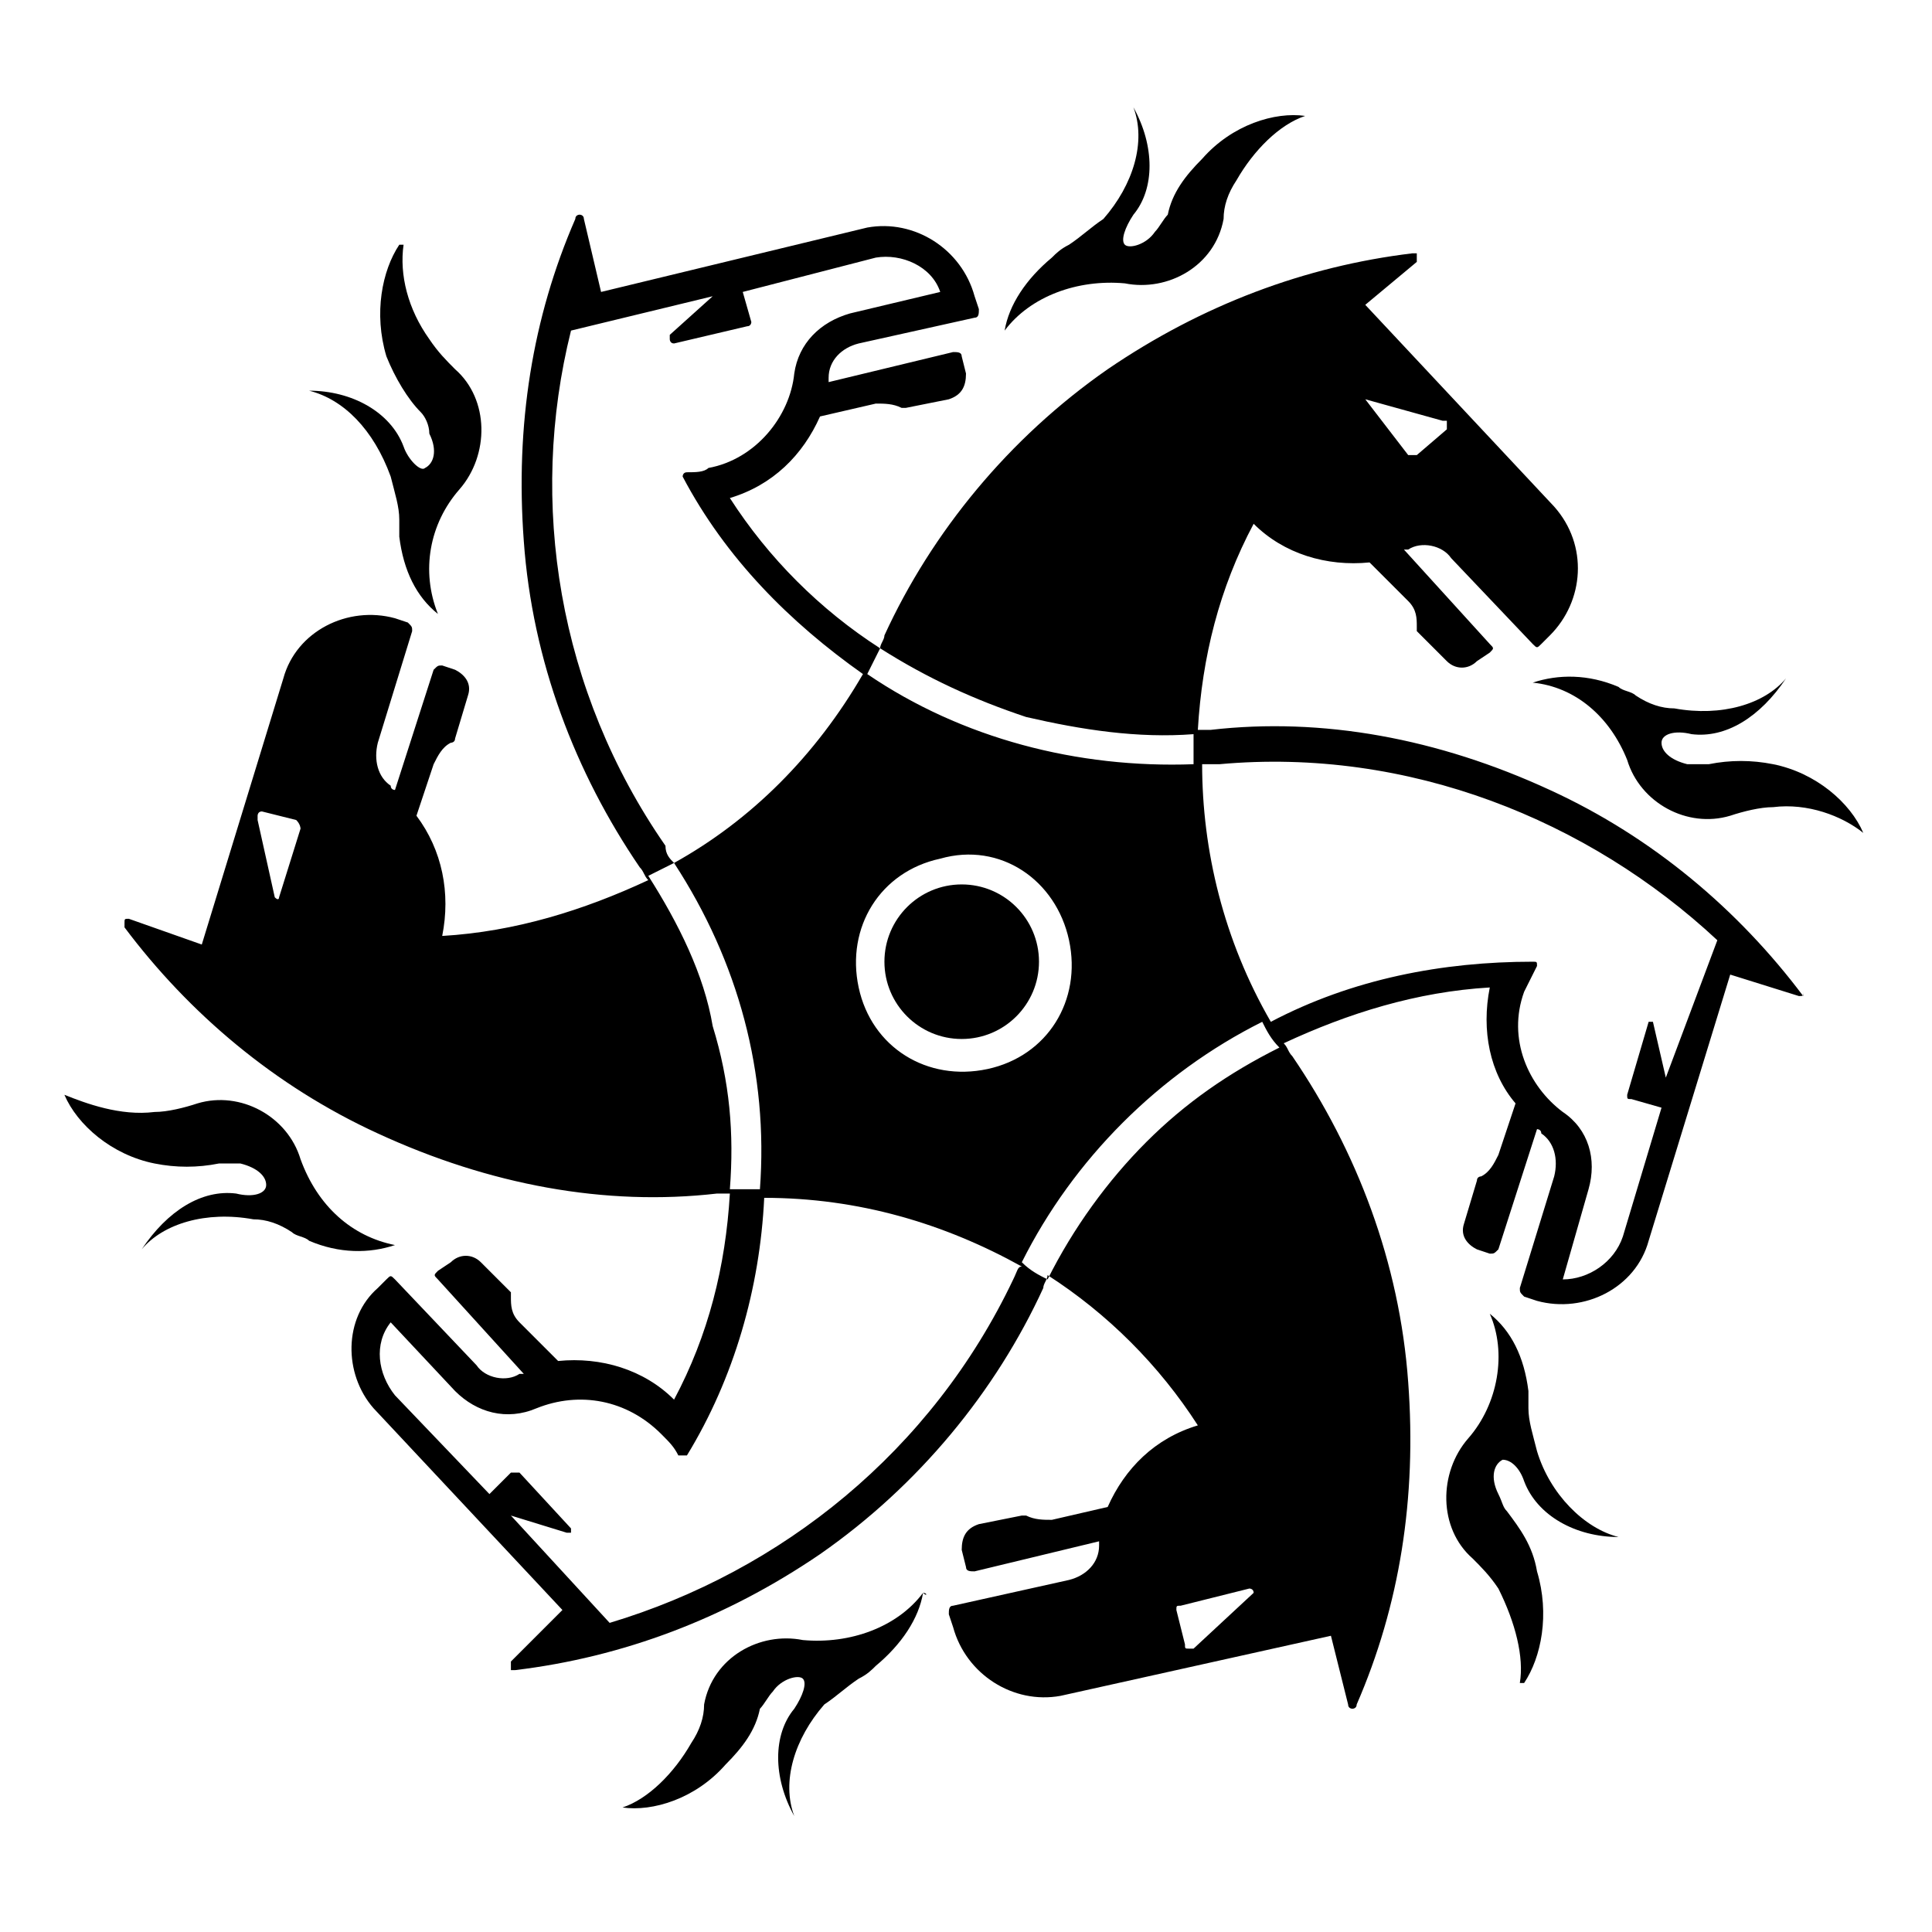 <?xml version="1.0" encoding="utf-8"?>
<!-- Generator: Adobe Illustrator 26.5.0, SVG Export Plug-In . SVG Version: 6.00 Build 0)  -->
<svg version="1.1" id="Layer_1" xmlns="http://www.w3.org/2000/svg" xmlns:xlink="http://www.w3.org/1999/xlink" x="0px" y="0px"
	 viewBox="0 0 45 45" style="enable-background:new 0 0 45 45;" xml:space="preserve">
<g>
	<g>
		<path d="M22.4,22.4"/>
		<g>
			<path d="M42,23.2c-1.5-2-3.5-3.7-5.9-4.8c-2.6-1.2-5.3-1.7-7.9-1.4c-0.1,0-0.2,0-0.3,0c0.1-1.7,0.5-3.3,1.3-4.8
				c0.7,0.7,1.7,1,2.7,0.9l0.9,0.9c0.2,0.2,0.2,0.4,0.2,0.6v0.1l0.7,0.7c0.2,0.2,0.5,0.2,0.7,0l0.3-0.2c0.1-0.1,0.1-0.1,0-0.2
				l-2-2.2h0.1c0.3-0.2,0.8-0.1,1,0.2l1.9,2c0.1,0.1,0.1,0.1,0.2,0l0.2-0.2c0.8-0.8,0.9-2.1,0.1-3l-4.4-4.7l1.2-1c0,0,0-0.1,0-0.2
				h-0.1c-2.5,0.3-4.9,1.2-7.1,2.7c-2.3,1.6-4.1,3.8-5.2,6.2c0,0.1-0.1,0.2-0.1,0.3c-1.4-0.9-2.6-2.1-3.5-3.5c1-0.3,1.7-1,2.1-1.9
				l1.3-0.3c0.2,0,0.4,0,0.6,0.1h0.1l1-0.2c0.3-0.1,0.4-0.3,0.4-0.6l-0.1-0.4c0-0.1-0.1-0.1-0.2-0.1l-2.9,0.7V8.8
				c0-0.4,0.3-0.7,0.7-0.8l2.7-0.6c0.1,0,0.1-0.1,0.1-0.2l-0.1-0.3c-0.3-1.1-1.4-1.8-2.5-1.6L14,6.8l-0.4-1.7C13.6,5,13.5,5,13.5,5
				s-0.1,0-0.1,0.1c-1,2.3-1.4,4.8-1.2,7.5c0.2,2.8,1.2,5.4,2.7,7.6c0.1,0.1,0.1,0.2,0.2,0.3c-1.5,0.7-3.1,1.2-4.8,1.3
				c0.2-1,0-2-0.6-2.8l0.4-1.2c0.1-0.2,0.2-0.4,0.4-0.5c0,0,0.1,0,0.1-0.1l0.3-1c0.1-0.3-0.1-0.5-0.3-0.6l-0.3-0.1
				c-0.1,0-0.1,0-0.2,0.1l-0.9,2.8c0,0-0.1,0-0.1-0.1c-0.3-0.2-0.4-0.6-0.3-1l0.8-2.6c0-0.1,0-0.1-0.1-0.2l-0.3-0.1
				c-1.1-0.3-2.3,0.3-2.6,1.4L4.7,22L3,21.4c-0.1,0-0.1,0-0.1,0.1v0.1c1.5,2,3.5,3.7,5.9,4.8c2.6,1.2,5.3,1.7,7.9,1.4
				c0.1,0,0.2,0,0.3,0c-0.1,1.7-0.5,3.3-1.3,4.8c-0.7-0.7-1.7-1-2.7-0.9l-0.9-0.9c-0.2-0.2-0.2-0.4-0.2-0.6v-0.1l-0.7-0.7
				c-0.2-0.2-0.5-0.2-0.7,0l-0.3,0.2c-0.1,0.1-0.1,0.1,0,0.2l2,2.2h-0.1c-0.3,0.2-0.8,0.1-1-0.2l-1.9-2c-0.1-0.1-0.1-0.1-0.2,0
				L8.8,30C8,30.7,8,32,8.7,32.8l4.4,4.7l-1.2,1.2c0,0,0,0.1,0,0.2H12c2.5-0.3,4.9-1.2,7.1-2.7c2.3-1.6,4.1-3.8,5.2-6.2
				c0-0.1,0.1-0.2,0.1-0.3c1.4,0.9,2.6,2.1,3.5,3.5c-1,0.3-1.7,1-2.1,1.9l-1.3,0.3c-0.2,0-0.4,0-0.6-0.1h-0.1l-1,0.2
				c-0.3,0.1-0.4,0.3-0.4,0.6l0.1,0.4c0,0.1,0.1,0.1,0.2,0.1l2.9-0.7V36c0,0.4-0.3,0.7-0.7,0.8l-2.7,0.6c-0.1,0-0.1,0.1-0.1,0.2
				l0.1,0.3c0.3,1.1,1.4,1.8,2.5,1.6l6.3-1.4l0.4,1.6c0,0.1,0.1,0.1,0.1,0.1s0.1,0,0.1-0.1c1-2.3,1.4-4.8,1.2-7.5
				c-0.2-2.8-1.2-5.4-2.7-7.6c-0.1-0.1-0.1-0.2-0.2-0.3c1.5-0.7,3.1-1.2,4.8-1.3c-0.2,1,0,2,0.6,2.7l-0.4,1.2
				c-0.1,0.2-0.2,0.4-0.4,0.5c0,0-0.1,0-0.1,0.1l-0.3,1c-0.1,0.3,0.1,0.5,0.3,0.6l0.3,0.1c0.1,0,0.1,0,0.2-0.1l0.9-2.8
				c0,0,0.1,0,0.1,0.1c0.3,0.2,0.4,0.6,0.3,1L35.4,30c0,0.1,0,0.1,0.1,0.2l0.3,0.1c1.1,0.3,2.3-0.3,2.6-1.4l1.9-6.2l1.6,0.5
				c0.1,0,0.1,0,0.1-0.1C42,23.3,42,23.3,42,23.2z M31.8,9.3L31.8,9.3l1.8,0.5c0,0,0,0,0.1,0c0,0,0,0.1,0,0.2L33,10.6
				c0,0-0.1,0-0.2,0L31.8,9.3C31.7,9.3,31.7,9.3,31.8,9.3z M7,19.3l-0.5,1.6c0,0,0,0.1-0.1,0l0,0L6,19.1c0,0,0,0,0-0.1
				c0,0,0-0.1,0.1-0.1l0.8,0.2C7,19.2,7,19.3,7,19.3z M20.5,15.1c1.1,0.7,2.2,1.2,3.4,1.6c1.3,0.3,2.6,0.5,3.9,0.4
				c0,0.2,0,0.5,0,0.7c-2.7,0.1-5.4-0.6-7.6-2.1C20.3,15.5,20.4,15.3,20.5,15.1z M24.9,21.9c0.3,1.4-0.5,2.7-1.9,3s-2.7-0.5-3-1.9
				s0.5-2.7,1.9-3C23.3,19.6,24.6,20.5,24.9,21.9z M13.3,7.7l3.3-0.8l-1,0.9c0,0,0,0,0,0.1c0,0,0,0.1,0.1,0.1l1.7-0.4
				c0.1,0,0.1-0.1,0.1-0.1l-0.2-0.7L20.4,6c0.6-0.1,1.3,0.2,1.5,0.8l-2.1,0.5c-0.7,0.2-1.2,0.7-1.3,1.4c-0.1,1-0.9,2-2,2.2
				C16.4,11,16.2,11,16,11l0,0c-0.1,0-0.1,0.1-0.1,0.1l0,0c1,1.9,2.5,3.4,4.2,4.6c-1.1,1.9-2.6,3.4-4.4,4.4
				c-0.1-0.1-0.2-0.2-0.2-0.4C13,16.1,12.3,11.7,13.3,7.7z M15.1,20.4c0.2-0.1,0.4-0.2,0.6-0.3c1.5,2.3,2.2,4.9,2,7.6
				c-0.2,0-0.5,0-0.7,0c0.1-1.3,0-2.5-0.4-3.8C16.4,22.7,15.8,21.5,15.1,20.4z M23.6,29.8c-1.9,4-5.4,6.8-9.4,8l-2.3-2.5l1.3,0.4
				c0,0,0,0,0.1,0v-0.1l-1.2-1.3c0,0-0.1,0-0.2,0l-0.5,0.5l-2.2-2.3c-0.4-0.5-0.5-1.2-0.1-1.7l1.5,1.6c0.5,0.5,1.2,0.7,1.9,0.4
				c1-0.4,2.1-0.2,2.9,0.6c0.2,0.2,0.3,0.3,0.4,0.5l0,0c0,0,0.1,0,0.2,0l0,0c1.1-1.8,1.7-3.9,1.8-6c2.2,0,4.2,0.6,6,1.6
				C23.7,29.5,23.7,29.6,23.6,29.8z M29.2,37.1l-1.4,1.3c0,0,0,0-0.1,0s-0.1,0-0.1-0.1l-0.2-0.8c0-0.1,0-0.1,0.1-0.1l1.6-0.4
				C29.1,37,29.2,37,29.2,37.1L29.2,37.1z M26.7,26.6c-0.9,0.9-1.7,2-2.3,3.2c-0.2-0.1-0.4-0.2-0.6-0.4C25,27,27,25,29.4,23.8
				c0.1,0.2,0.2,0.4,0.4,0.6C28.6,25,27.6,25.7,26.7,26.6z M38.8,25.1l-0.3-1.3l0,0h-0.1l-0.5,1.7c0,0.1,0,0.1,0.1,0.1l0.7,0.2
				l-0.9,3c-0.2,0.6-0.8,1-1.4,1l0.6-2.1c0.2-0.7,0-1.4-0.6-1.8c-0.8-0.6-1.3-1.7-0.9-2.8c0.1-0.2,0.2-0.4,0.3-0.6l0,0
				c0-0.1,0-0.1-0.1-0.1l0,0c-2.1,0-4.2,0.4-6.1,1.4c-1.1-1.9-1.6-4-1.6-6c0.1,0,0.3,0,0.4,0c4.4-0.4,8.6,1.3,11.6,4.1L38.8,25.1z"
				/>
			<ellipse cx="22.4" cy="22.4" rx="1.8" ry="1.8"/>
		</g>
		<path d="M22.4,22.4"/>
		<path d="M10.2,14.3L10.2,14.3C10.1,14.3,10.1,14.3,10.2,14.3C10.1,14.3,10.1,14.3,10.2,14.3c-0.5-0.4-0.8-1-0.9-1.8
			c0-0.2,0-0.3,0-0.4c0-0.3-0.1-0.6-0.2-1C8.7,10,8,9.3,7.2,9.1l0,0l0,0l0,0c1,0,1.9,0.5,2.2,1.3c0.1,0.3,0.4,0.6,0.5,0.5
			c0.2-0.1,0.3-0.4,0.1-0.8c0-0.2-0.1-0.4-0.2-0.5C9.5,9.3,9.2,8.8,9,8.3c-0.3-1-0.1-2,0.3-2.6l0,0c0,0,0,0,0.1,0l0,0
			C9.3,6.4,9.5,7.2,10,7.9c0.2,0.3,0.4,0.5,0.6,0.7l0,0c0.8,0.7,0.8,2,0.1,2.8C10,12.2,9.8,13.3,10.2,14.3z"/>
		<path d="M35.7,15.9C35.7,15.9,35.6,15.8,35.7,15.9C35.6,15.8,35.6,15.8,35.7,15.9C35.7,15.8,35.7,15.8,35.7,15.9
			c0.6-0.2,1.3-0.2,2,0.1c0.1,0.1,0.3,0.1,0.4,0.2c0.3,0.2,0.6,0.3,0.9,0.3c1.1,0.2,2.1-0.1,2.6-0.7l0,0l0,0l0,0
			c-0.6,0.9-1.4,1.4-2.2,1.3c-0.4-0.1-0.7,0-0.7,0.2s0.2,0.4,0.6,0.5c0.2,0,0.3,0,0.5,0c0.5-0.1,1-0.1,1.5,0c1,0.2,1.8,0.9,2.1,1.6
			l0,0l0,0l0,0c-0.5-0.4-1.3-0.7-2.1-0.6c-0.3,0-0.7,0.1-1,0.2l0,0c-1,0.3-2.1-0.3-2.4-1.3C37.5,16.7,36.7,16,35.7,15.9z"/>
		<path d="M21.5,37.1C21.5,37.1,21.6,37.1,21.5,37.1C21.6,37.1,21.6,37.2,21.5,37.1C21.6,37.2,21.6,37.2,21.5,37.1
			c-0.1,0.6-0.5,1.2-1.1,1.7c-0.1,0.1-0.2,0.2-0.4,0.3c-0.3,0.2-0.5,0.4-0.8,0.6c-0.7,0.8-1,1.8-0.7,2.6l0,0l0,0l0,0
			c-0.5-0.9-0.5-1.9,0-2.5c0.2-0.3,0.3-0.6,0.2-0.7c-0.1-0.1-0.5,0-0.7,0.3c-0.1,0.1-0.2,0.3-0.3,0.4c-0.1,0.5-0.4,0.9-0.8,1.3
			c-0.7,0.8-1.7,1.1-2.4,1l0,0l0,0l0,0c0.6-0.2,1.2-0.8,1.6-1.5c0.2-0.3,0.3-0.6,0.3-0.9l0,0c0.2-1.1,1.3-1.7,2.3-1.5
			C19.8,38.3,20.9,37.9,21.5,37.1z"/>
	</g>
	<path d="M9.2,29C9.2,29,9.3,29,9.2,29C9.3,29,9.3,29,9.2,29L9.2,29c-0.6,0.2-1.3,0.2-2-0.1c-0.1-0.1-0.3-0.1-0.4-0.2
		c-0.3-0.2-0.6-0.3-0.9-0.3c-1.1-0.2-2.1,0.1-2.6,0.7l0,0l0,0l0,0c0.6-0.9,1.4-1.4,2.2-1.3c0.4,0.1,0.7,0,0.7-0.2S6,27.2,5.6,27.1
		c-0.2,0-0.3,0-0.5,0c-0.5,0.1-1,0.1-1.5,0c-1-0.2-1.8-0.9-2.1-1.6l0,0l0,0l0,0C2,25.7,2.8,26,3.6,25.9c0.3,0,0.7-0.1,1-0.2l0,0
		C5.6,25.4,6.7,26,7,27C7.4,28.1,8.2,28.8,9.2,29z"/>
	<path d="M23.4,7.7C23.4,7.7,23.3,7.7,23.4,7.7C23.3,7.7,23.3,7.7,23.4,7.7C23.3,7.7,23.3,7.7,23.4,7.7c0.1-0.6,0.5-1.2,1.1-1.7
		c0.1-0.1,0.2-0.2,0.4-0.3c0.3-0.2,0.5-0.4,0.8-0.6c0.7-0.8,1-1.8,0.7-2.6l0,0l0,0l0,0c0.5,0.9,0.5,1.9,0,2.5
		c-0.2,0.3-0.3,0.6-0.2,0.7c0.1,0.1,0.5,0,0.7-0.3C27,5.3,27.1,5.1,27.2,5c0.1-0.5,0.4-0.9,0.8-1.3c0.7-0.8,1.7-1.1,2.4-1l0,0l0,0
		l0,0c-0.6,0.2-1.2,0.8-1.6,1.5c-0.2,0.3-0.3,0.6-0.3,0.9l0,0c-0.2,1.1-1.3,1.7-2.3,1.5C25.1,6.5,24,6.9,23.4,7.7z"/>
	<path d="M34.7,30.6L34.7,30.6C34.8,30.5,34.8,30.5,34.7,30.6C34.8,30.5,34.8,30.5,34.7,30.6c0.5,0.4,0.8,1,0.9,1.8
		c0,0.2,0,0.3,0,0.4c0,0.3,0.1,0.6,0.2,1c0.3,1,1.1,1.8,1.9,2l0,0l0,0l0,0c-1,0-1.9-0.5-2.2-1.3C35.4,34.2,35.2,34,35,34
		c-0.2,0.1-0.3,0.4-0.1,0.8c0.1,0.2,0.1,0.3,0.2,0.4c0.3,0.4,0.6,0.8,0.7,1.4c0.3,1,0.1,2-0.3,2.6l0,0c0,0,0,0-0.1,0l0,0
		c0.1-0.6-0.1-1.4-0.5-2.2c-0.2-0.3-0.4-0.5-0.6-0.7l0,0c-0.8-0.7-0.8-2-0.1-2.8C34.9,32.7,35.1,31.5,34.7,30.6z"/>
</g>
</svg>
